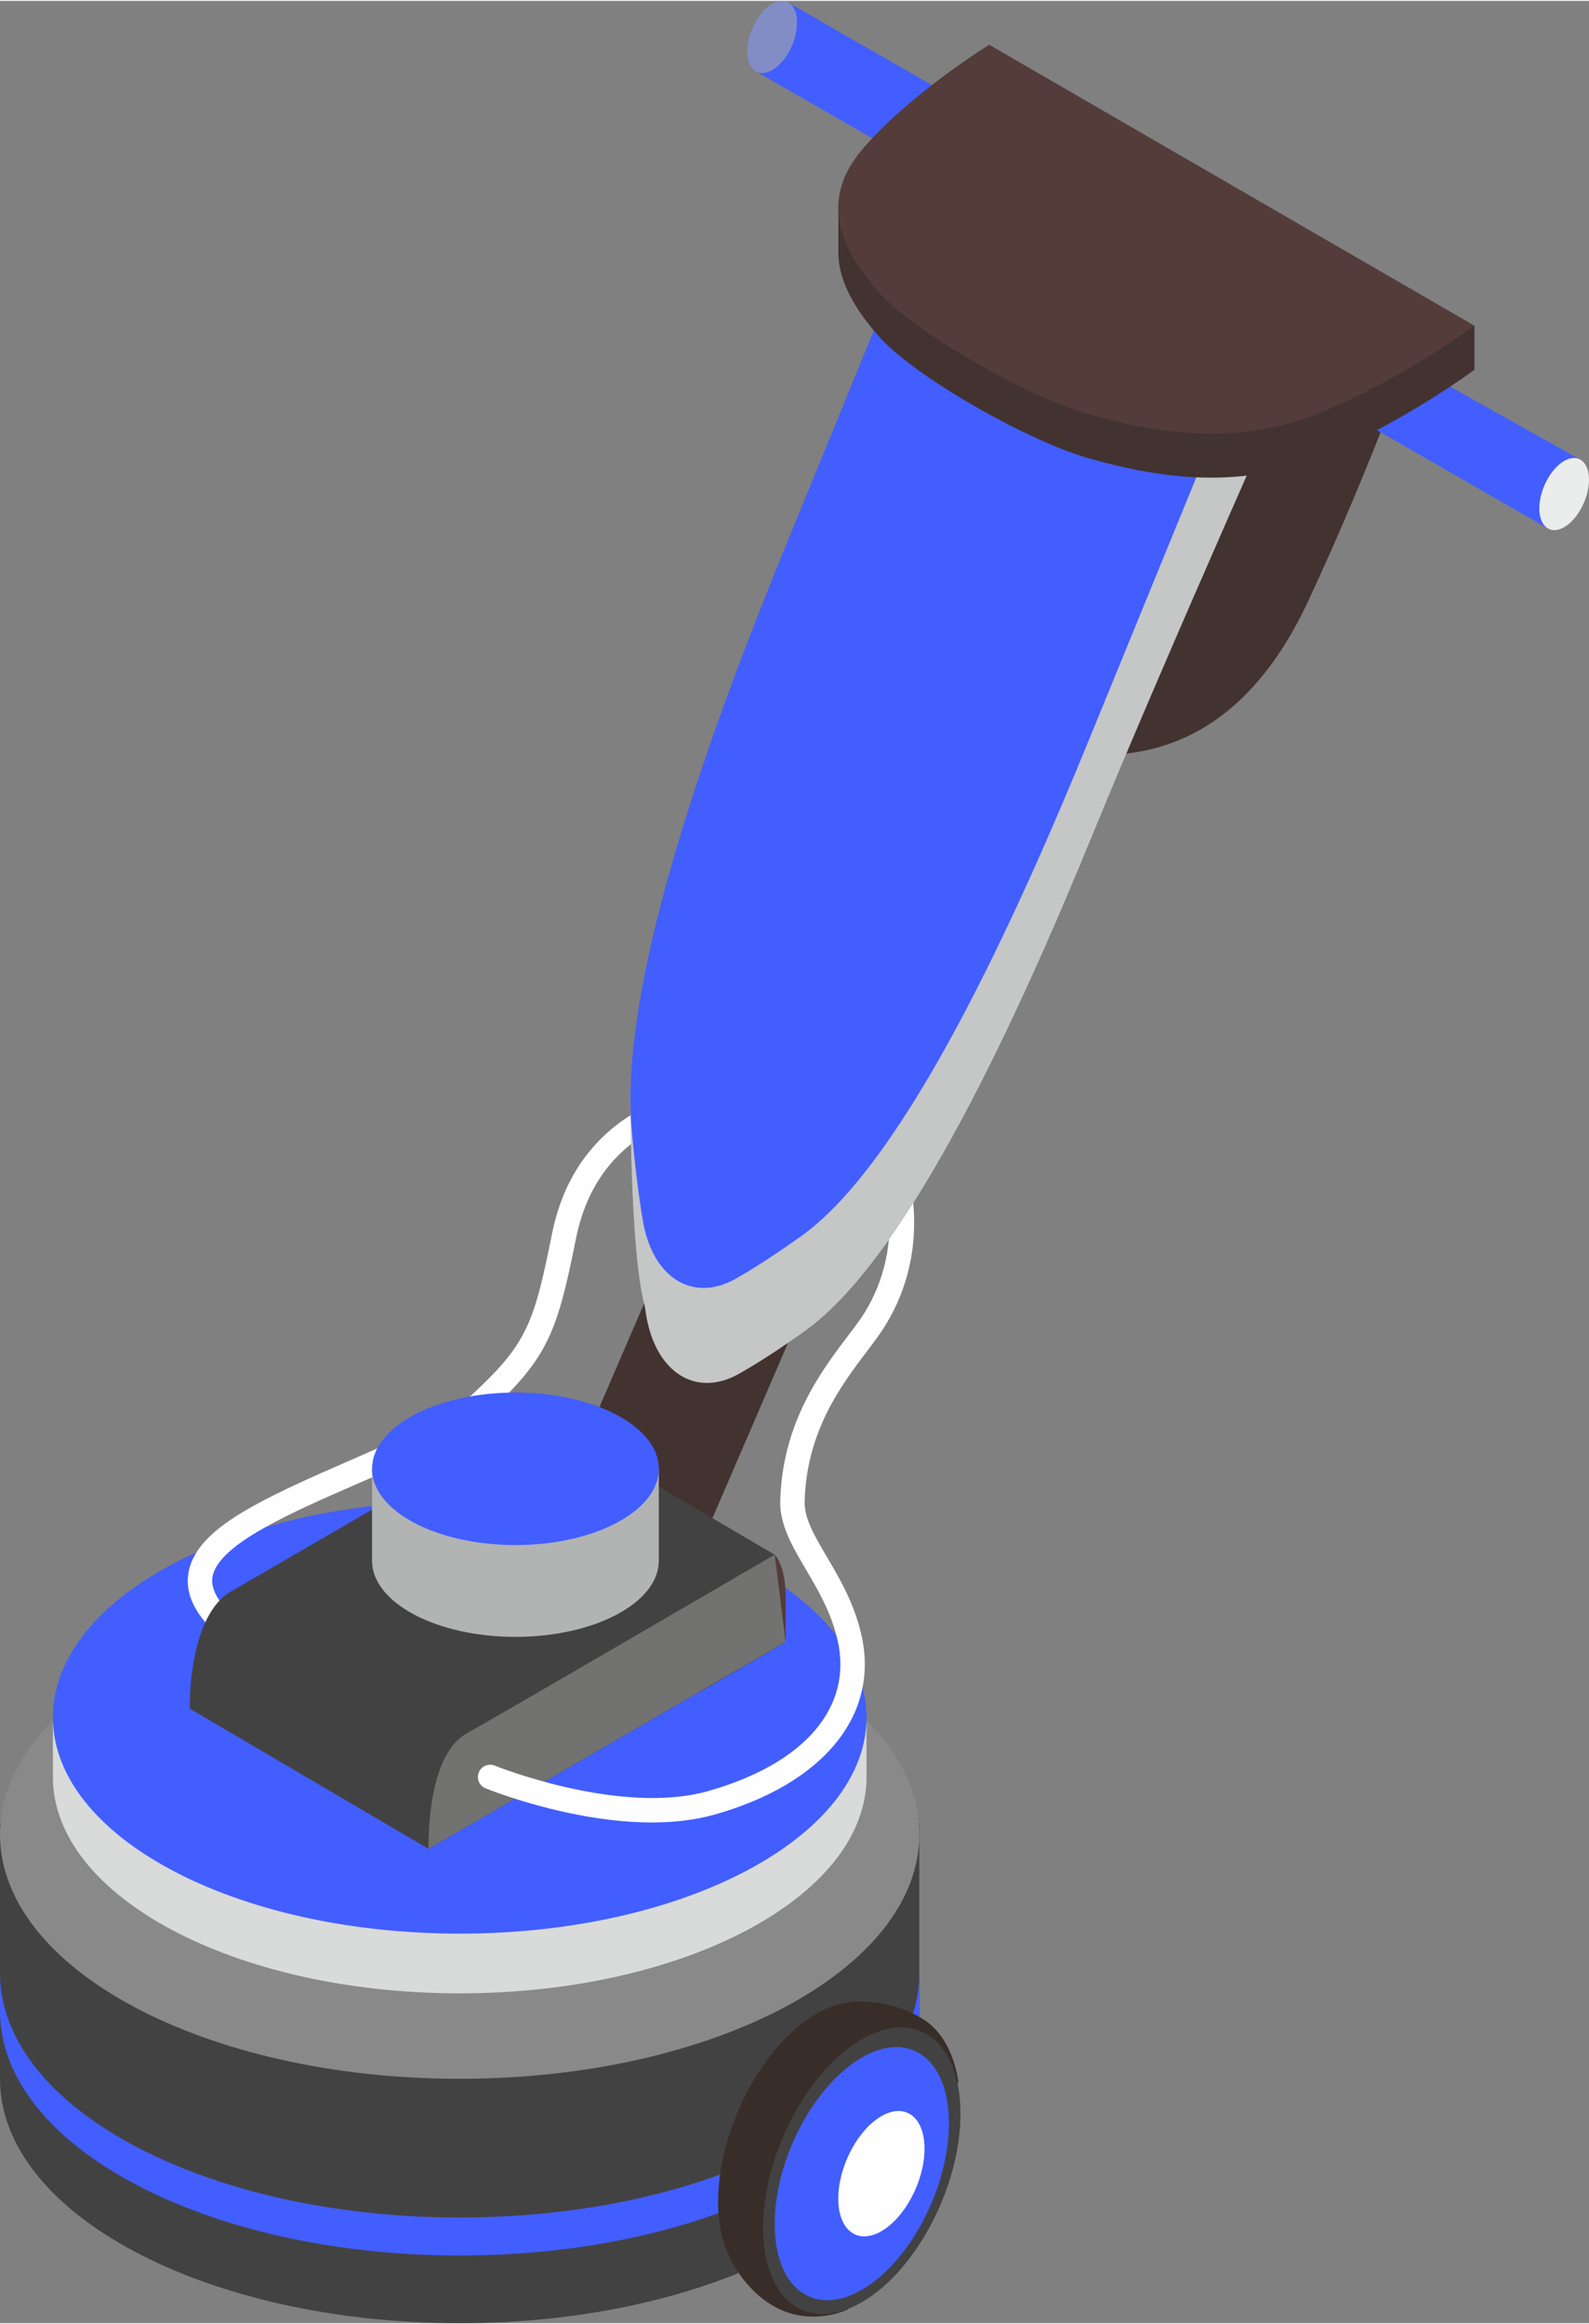<?xml version="1.0" encoding="UTF-8"?> <!-- Creator: CorelDRAW 2020 (64-Bit) --> <svg xmlns="http://www.w3.org/2000/svg" xmlns:xlink="http://www.w3.org/1999/xlink" xmlns:xodm="http://www.corel.com/coreldraw/odm/2003" xml:space="preserve" width="175px" height="256px" shape-rendering="geometricPrecision" text-rendering="geometricPrecision" image-rendering="optimizeQuality" fill-rule="evenodd" clip-rule="evenodd" viewBox="0 0 177.2 259.02"><rect x="0" y="0" width="177.2" height="259.02" fill="#808080" stroke="none"/> <g id="Слой_x0020_1">  <g id="_3180072585264"> <path fill="#434242" fill-rule="nonzero" d="M0 203.24l0 28.52c0,15.05 22.95,27.26 51.26,27.26 28.31,0 51.26,-12.21 51.26,-27.26l0 -28.52 -102.52 0z"></path> <path fill="#425EFF" fill-rule="nonzero" d="M51.26 247.23c-28.31,0 -51.26,-12.2 -51.26,-27.26l0 4.23c0,15.06 22.95,27.27 51.26,27.27 28.31,0 51.26,-12.21 51.26,-27.27l0 -4.23c0,15.06 -22.95,27.26 -51.26,27.26z"></path> <path fill="#423330" fill-rule="nonzero" d="M158.59 35.79c0,0 -5.32,15.38 -12.75,31.25 -7.44,15.87 -19.99,21.66 -38.97,13.15 -18.98,-8.51 20.14,-63.56 20.14,-63.56l31.58 19.16z"></path> <path fill="#898989" fill-rule="nonzero" d="M51.26 177.22c-28.31,0 -51.26,12.21 -51.26,27.27 0,15.06 22.95,27.27 51.26,27.27 28.31,0 51.26,-12.21 51.26,-27.27 0,-15.06 -22.95,-27.27 -51.26,-27.27z"></path> <path fill="#D9DADA" fill-rule="nonzero" d="M95.13 192.05c-5.05,-10.4 -22.75,-18.08 -43.87,-18.08 -21.12,0 -38.82,7.68 -43.87,18.08l-1.49 0 0 6.05c0,13.32 20.31,24.13 45.36,24.13 25.05,0 45.37,-10.81 45.37,-24.13l0 -6.05 -1.5 0z"></path> <path fill="#425EFF" fill-rule="nonzero" d="M51.26 167.31c-25.05,0 -45.36,10.81 -45.36,24.13 0,13.33 20.31,24.13 45.36,24.13 25.05,0 45.37,-10.8 45.37,-24.13 0,-13.32 -20.32,-24.13 -45.37,-24.13z"></path> <path fill="#FEFEFE" fill-rule="nonzero" d="M30.48 186.58c-6.53,-3.73 -9.56,-7.03 -9.54,-10.38 0.02,-3.78 3.9,-6.43 7.28,-8.31 3.06,-1.71 6.72,-3.31 10.26,-4.86 5.59,-2.43 11.36,-4.95 14.36,-7.76 5.89,-5.51 6.72,-7.74 8.72,-17.76 2.91,-14.53 16.09,-16.03 16.22,-16.05l0.28 2.71c-0.46,0.05 -11.33,1.36 -13.83,13.88 -2.08,10.42 -3.13,13.22 -9.53,19.2 -3.35,3.14 -9.07,5.63 -15.13,8.27 -3.48,1.52 -7.08,3.09 -10.02,4.74 -3.96,2.21 -5.88,4.15 -5.89,5.95 -0.01,1.52 1.4,4.14 8.17,8.01l-1.35 2.36z"></path> <path fill="#392D2A" fill-rule="nonzero" d="M80.08 245.5c0,-8.11 4.93,-17.52 11.01,-21.03 1.53,-0.89 3.36,-1.34 4.8,-1.34 1.14,0.01 4.04,0.12 7.05,1.98 3.46,2.14 3.93,7 3.93,7l-12.36 25.39c0,0 -3.98,1.95 -8.07,-0.29 -2.55,-1.39 -4.08,-3.69 -4.78,-4.97 -0.31,-0.56 -0.77,-1.68 -0.91,-2.11 -0.43,-1.32 -0.67,-2.87 -0.67,-4.63z"></path> <path fill="#434242" fill-rule="nonzero" d="M107.11 235.66c0,8.1 -4.93,17.52 -11,21.02 -6.08,3.51 -11.01,-0.21 -11.01,-8.31 0,-8.11 4.93,-17.52 11.01,-21.02 6.07,-3.51 11,0.21 11,8.31z"></path> <path fill="#425EFF" fill-rule="nonzero" d="M105.82 236.73c0,7.16 -4.35,15.47 -9.71,18.56 -5.37,3.1 -9.72,-0.19 -9.72,-7.34 0,-7.15 4.35,-15.46 9.72,-18.56 5.36,-3.1 9.71,0.19 9.71,7.34z"></path> <path fill="#FEFEFE" fill-rule="nonzero" d="M103.1 239.57c0,3.54 -2.15,7.65 -4.81,9.19 -2.66,1.53 -4.81,-0.1 -4.81,-3.64 0,-3.54 2.15,-7.66 4.81,-9.19 2.66,-1.54 4.81,0.09 4.81,3.64z"></path> <polygon fill="#423330" fill-rule="nonzero" points="114.91,87 75.5,178.39 60.37,171.87 99.77,80.47 "></polygon> <polygon fill="#434242" fill-rule="nonzero" points="86.39,183.74 47.78,206.11 21.15,190.47 59.76,168.11 "></polygon> <path fill="#434242" fill-rule="nonzero" d="M25.45 177.58c-3.44,2.37 -4.3,8.72 -4.3,12.89 4.3,0 18.54,-5.07 18.54,-5.07l-2.42 -5.75 -11.82 -2.07z"></path> <polygon fill="#434242" fill-rule="nonzero" points="86.39,173.3 79.9,182.53 52.09,193.21 25.45,177.58 59.76,157.68 "></polygon> <path fill="#533C39" fill-rule="nonzero" d="M86.39 173.3c0,0 1.22,1.14 1.22,4.67 0,3.03 0,5.05 0,5.05l-9.69 5.67 2.66 -8.37 5.81 -7.02z"></path> <path fill="#727271" fill-rule="nonzero" d="M86.39 173.3c0,0 -30.68,17.9 -34.3,19.91 -3.63,2.01 -4.31,8.66 -4.31,12.9 5.99,-3.47 39.83,-23.09 39.83,-23.09l-1.22 -9.72z"></path> <path fill="#B2B3B3" fill-rule="nonzero" d="M41.49 163.73l0 10.24c0,4.69 7.16,8.5 15.99,8.5 8.83,0 15.99,-3.81 15.99,-8.5l0 -10.24 -31.98 0z"></path> <path fill="#425EFF" fill-rule="nonzero" d="M57.48 155.22c-8.83,0 -15.99,3.81 -15.99,8.51 0,4.69 7.16,8.5 15.99,8.5 8.83,0 15.99,-3.81 15.99,-8.5 0,-4.7 -7.16,-8.51 -15.99,-8.51z"></path> <path fill="#FEFEFE" fill-rule="nonzero" d="M72.7 203.17c-9.05,0 -18.08,-3.62 -18.56,-3.81 -0.69,-0.29 -1.03,-1.08 -0.74,-1.78 0.28,-0.7 1.08,-1.03 1.77,-0.75 0.14,0.06 13.97,5.6 23.76,2.85 10.81,-3.05 16.22,-9.37 14.46,-16.9 -0.72,-3.09 -2.22,-5.63 -3.54,-7.87 -1.5,-2.55 -2.92,-4.96 -2.84,-7.63 0.24,-8.72 4.6,-14.48 7.48,-18.29 0.76,-1 1.44,-1.89 1.94,-2.7 4.55,-7.39 2.15,-14.96 2.13,-15.04 -0.23,-0.71 0.16,-1.48 0.87,-1.72 0.73,-0.23 1.48,0.16 1.72,0.88 0.12,0.35 2.8,8.86 -2.41,17.3 -0.53,0.88 -1.26,1.85 -2.07,2.92 -2.84,3.75 -6.72,8.88 -6.94,16.72 -0.06,1.89 1.11,3.88 2.47,6.18 1.42,2.41 3.02,5.13 3.84,8.63 2.1,8.99 -4.18,16.7 -16.38,20.14 -2.21,0.62 -4.58,0.87 -6.96,0.87z"></path> <path fill="#C5C6C6" fill-rule="nonzero" d="M139.54 25.11c-3.14,-3.63 -7.47,-6.06 -7.47,-6.06 0,0 -0.63,-0.44 -1.65,-1.03l0 0c-4.98,-3.27 -11.78,-5.25 -11.78,-5.25 0,0 -22.81,39.48 -30.75,58.91 -6.04,14.78 -17.59,49.96 -17.59,49.96 0,0 -0.07,17.93 1.61,23.98l0 0.01c0.05,0.33 0.11,0.68 0.15,0.98 1.08,6.41 5.58,9.23 10.38,6.5 1.98,-1.12 4.41,-2.67 7.38,-4.8 11.7,-8.41 24.08,-35.92 32.03,-55.35 7.94,-19.43 23.99,-55.41 23.99,-55.41 0,0 -3.15,-8.81 -6.3,-12.44z"></path> <path fill="#425EFF" fill-rule="nonzero" d="M134.48 22.69c-3.15,-3.63 -7.47,-6.06 -7.47,-6.06 0,0 -4.15,-2.87 -8.37,-3.86 -4.23,-0.99 -11.83,1.08 -11.83,1.08 0,0 -11.36,27.8 -19.31,47.23 -7.94,19.43 -18.52,48.07 -17.06,64.73 0.37,4.22 0.8,7.57 1.24,10.2 1.07,6.41 5.57,9.23 10.37,6.51 1.98,-1.13 4.41,-2.68 7.38,-4.81 11.7,-8.41 24.09,-35.92 32.03,-55.35 7.94,-19.43 19.31,-47.23 19.31,-47.23 0,0 -3.15,-8.81 -6.29,-12.44z"></path> <polygon fill="#425EFF" fill-rule="nonzero" points="176.24,51.18 151.88,37.5 147.69,44.51 172.68,58.88 "></polygon> <path fill="#EBECEC" fill-rule="nonzero" d="M177.2 53.41c0,2.04 -1.24,4.41 -2.77,5.29 -1.53,0.88 -2.77,-0.06 -2.77,-2.09 0,-2.05 1.24,-4.41 2.77,-5.3 1.53,-0.88 2.77,0.06 2.77,2.1z"></path> <polygon fill="#425EFF" fill-rule="nonzero" points="112.45,14.29 87.98,0.23 84.21,7.81 108.89,22 "></polygon> <path fill="#828DC5" fill-rule="nonzero" d="M88.88 2.43c0,2.04 -1.24,4.41 -2.77,5.29 -1.53,0.88 -2.77,-0.06 -2.77,-2.1 0,-2.04 1.24,-4.4 2.77,-5.29 1.53,-0.88 2.77,0.06 2.77,2.1z"></path> <path fill="#423330" fill-rule="nonzero" d="M158.4 37.03l0.09 0.67 -21.13 -12.23 -27.05 -15.67c0,0 -9.12,5.67 -14.23,11.77 -0.41,0.48 -0.74,0.97 -1.05,1.45l-1.54 -0.13 0 5.45 0 0c0.14,3.43 2.28,6.55 4.6,9.17 3.76,4.25 16.25,11.49 23.31,13.5 7.06,2.01 16.2,3.66 25.47,-0.02 9.27,-3.69 17.56,-9.85 17.56,-9.85l0 -4.91 -6.03 0.8z"></path> <path fill="#533C39" fill-rule="nonzero" d="M164.43 36.23l-27.07 -15.67 -27.05 -15.67c0,0 -9.12,5.67 -14.23,11.77 -5.11,6.1 -1.75,11.68 2.01,15.94 3.76,4.25 16.25,11.49 23.31,13.5 7.06,2.02 16.2,3.66 25.47,-0.02 9.27,-3.69 17.56,-9.85 17.56,-9.85z"></path> </g> </g> </svg> 